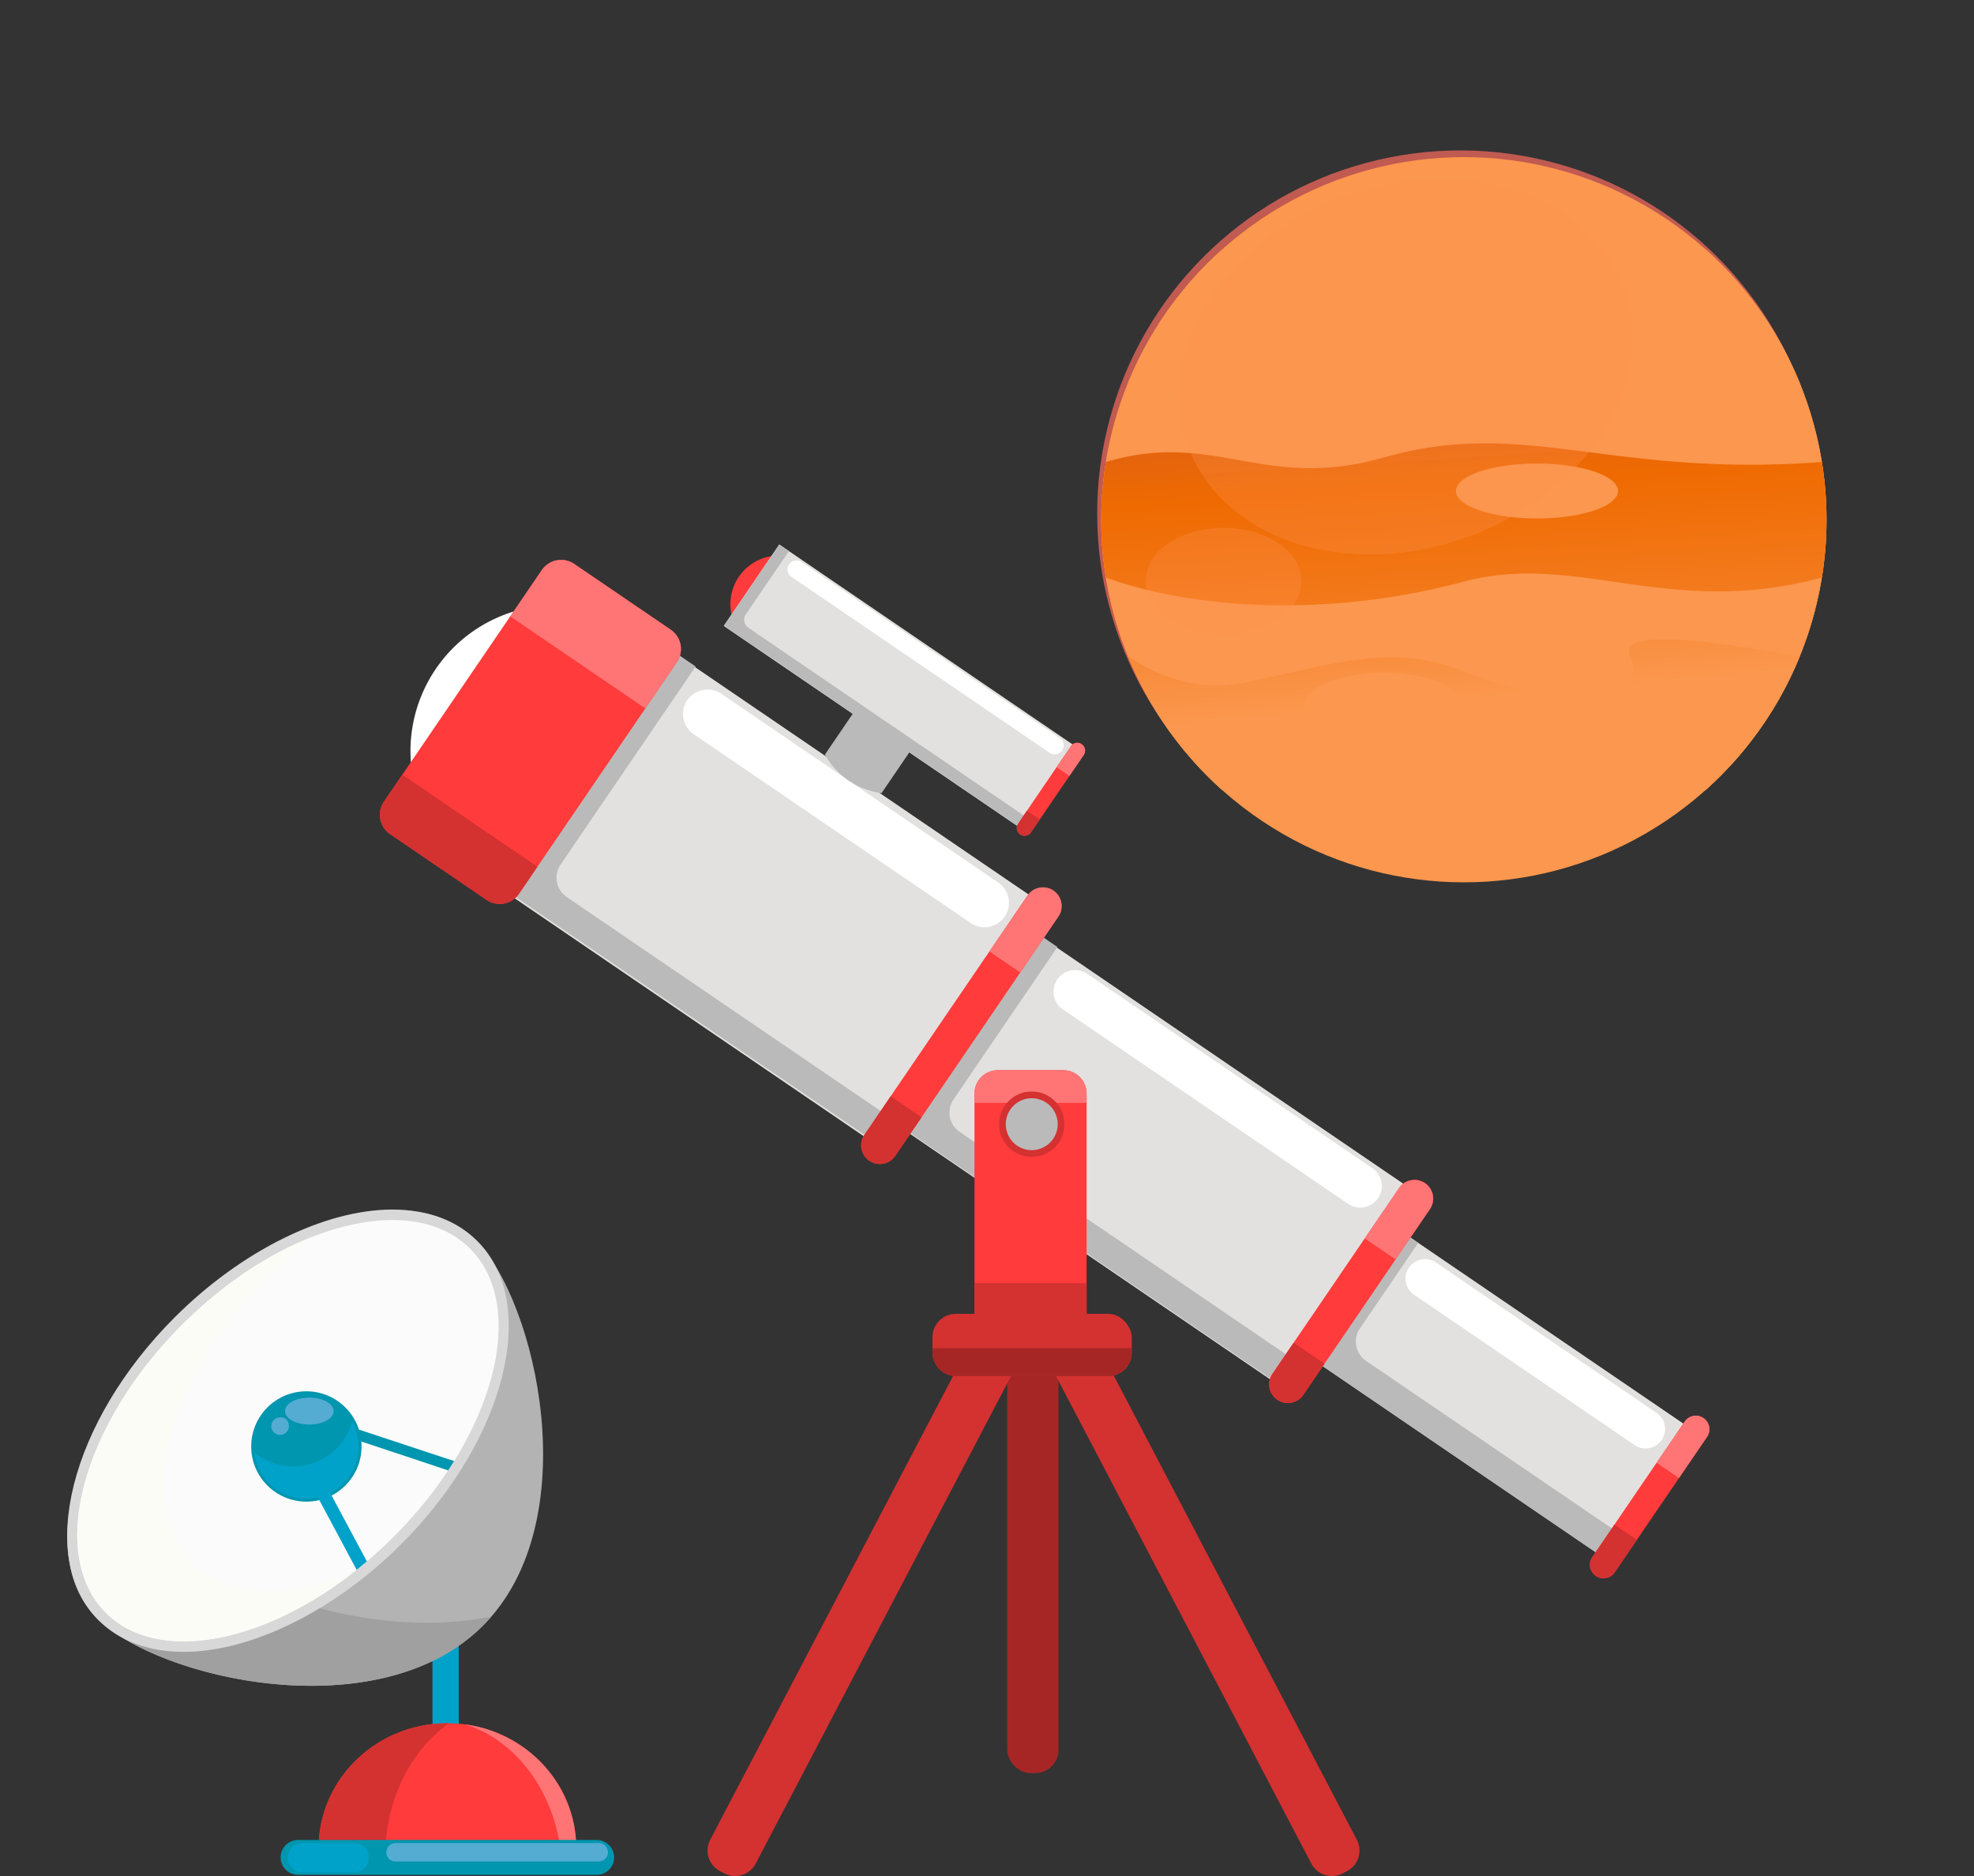 <svg xmlns="http://www.w3.org/2000/svg" xmlns:xlink="http://www.w3.org/1999/xlink" width="448.813" height="426.557" viewBox="0 0 448.813 426.557"><rect x="0" y="0" width="448.813" height="426.557" fill="#333333" stroke="none"/><defs><linearGradient id="linear-gradient" x1="-2.559" y1="0.172" x2="-1.442" y2="0.828" gradientUnits="objectBoundingBox"><stop offset="0" stop-color="#a9475c"></stop><stop offset="0.538" stop-color="#f77417"></stop><stop offset="1" stop-color="#fb974e"></stop></linearGradient><linearGradient id="linear-gradient-2" x1="-2.507" y1="0.372" x2="-1.673" y2="0.583" gradientUnits="objectBoundingBox"><stop offset="0" stop-color="#a3425b"></stop><stop offset="0.53" stop-color="#ef6a01"></stop><stop offset="1" stop-color="#fb974e"></stop></linearGradient><linearGradient id="linear-gradient-3" x1="-2.5" y1="-1.021" x2="-2.027" y2="0.941" xlink:href="#linear-gradient-2"></linearGradient><linearGradient id="linear-gradient-4" x1="-2.301" y1="-0.872" x2="-1.566" y2="2.416" xlink:href="#linear-gradient-2"></linearGradient><linearGradient id="linear-gradient-5" x1="-2.638" y1="0.327" x2="-1.716" y2="0.838" xlink:href="#linear-gradient-2"></linearGradient></defs><g id="Group_1720" data-name="Group 1720" transform="translate(-1252.948 -6517.691)"><g id="Group_1710" data-name="Group 1710"><rect id="Rectangle_446" data-name="Rectangle 446" width="11.682" height="111.513" rx="5.31" transform="translate(1481.946 6809.343)" fill="#a62626"></rect><path id="Path_6796" data-name="Path 6796" d="M1491.958,6828.5a5.309,5.309,0,0,1,2.24-7.167l.941-.493a5.31,5.31,0,0,1,7.168,2.24l59.128,112.9a5.31,5.31,0,0,1-2.241,7.167l-.94.493a5.31,5.31,0,0,1-7.168-2.24Z" fill="#d43131"></path><path id="Path_6797" data-name="Path 6797" d="M1483.907,6828.5a5.309,5.309,0,0,0-2.24-7.167l-.941-.493a5.31,5.31,0,0,0-7.168,2.24l-59.128,112.9a5.308,5.308,0,0,0,2.241,7.167l.94.493a5.31,5.31,0,0,0,7.168-2.24Z" fill="#d43131"></path><g id="Group_1708" data-name="Group 1708"><g id="Group_1706" data-name="Group 1706"><path id="Path_6798" data-name="Path 6798" d="M1406.885,6707.159a33.188,33.188,0,1,1-8.729-46.116A33.189,33.189,0,0,1,1406.885,6707.159Z" fill="#fff"></path><rect id="Rectangle_447" data-name="Rectangle 447" width="66.554" height="133.815" transform="matrix(0.563, -0.826, 0.826, 0.563, 1342.952, 6703.53)" fill="#e2e1df"></rect><rect id="Rectangle_448" data-name="Rectangle 448" width="53.809" height="106.203" transform="translate(1457.111 6773.636) rotate(-55.719)" fill="#e2e1df"></rect><rect id="Rectangle_449" data-name="Rectangle 449" width="35.401" height="81.815" transform="translate(1550.049 6825.849) rotate(-55.719)" fill="#e2e1df"></rect><path id="Path_6799" data-name="Path 6799" d="M1493.369,6733.015l-23.628,34.663a5.31,5.31,0,0,0,1.4,7.379l74.152,50.547-3.689,5.411-85.268-58.124,30.308-44.462Z" fill="#bababa"></path><path id="Path_6800" data-name="Path 6800" d="M1411.106,6669.228l-30.707,45.047a5.308,5.308,0,0,0,1.4,7.378l74.152,50.547-3.689,5.411-85.268-58.123,37.387-54.847Z" fill="#bababa"></path><path id="Path_6801" data-name="Path 6801" d="M1449.48,6775.717a4.248,4.248,0,0,0,1.118,5.9h0a4.247,4.247,0,0,0,5.9-1.117l37.088-54.408a4.249,4.249,0,0,0-1.118-5.9h0a4.249,4.249,0,0,0-5.9,1.118Z" fill="#ff3b3b"></path><path id="Path_6802" data-name="Path 6802" d="M1575.4,6800.286l-13.259,19.453a5.31,5.31,0,0,0,1.4,7.378l57.8,39.4-3.689,5.412-67.6-46.083,19.94-29.251Z" fill="#bababa"></path><path id="Path_6803" data-name="Path 6803" d="M1542.249,6830.064a4.248,4.248,0,0,0,1.117,5.9h0a4.248,4.248,0,0,0,5.9-1.117l28.813-42.268a4.249,4.249,0,0,0-1.117-5.9h0a4.249,4.249,0,0,0-5.9,1.117Z" fill="#ff3b3b"></path><path id="Path_6804" data-name="Path 6804" d="M1614.975,6871.727a3.086,3.086,0,0,0,.812,4.288h0a3.084,3.084,0,0,0,4.287-.812l21-30.808a3.085,3.085,0,0,0-.811-4.287h0a3.086,3.086,0,0,0-4.288.811Z" fill="#ff3b3b"></path><path id="Path_6805" data-name="Path 6805" d="M1340.239,6699.967a5.311,5.311,0,0,0,1.4,7.378l21.939,14.955a5.309,5.309,0,0,0,7.378-1.4l35.891-52.652a5.31,5.31,0,0,0-1.4-7.379l-21.939-14.954a5.31,5.31,0,0,0-7.378,1.4Z" fill="#ff3b3b"></path><path id="Path_6806" data-name="Path 6806" d="M1573.284,6805.924a4.431,4.431,0,0,0,1.165,6.155l50.151,34.185a4.429,4.429,0,0,0,6.154-1.165h0a4.429,4.429,0,0,0-1.165-6.154l-50.151-34.186a4.429,4.429,0,0,0-6.154,1.165Z" fill="#fff"></path><path id="Path_6807" data-name="Path 6807" d="M1493.332,6740.4a4.9,4.9,0,0,0,1.288,6.81l64.838,44.2a4.9,4.9,0,0,0,6.81-1.289h0a4.9,4.9,0,0,0-1.289-6.81l-64.838-44.2a4.9,4.9,0,0,0-6.809,1.289Z" fill="#fff"></path><path id="Path_6808" data-name="Path 6808" d="M1409.21,6676.9a5.566,5.566,0,0,0,1.464,7.734l62.971,42.925a5.567,5.567,0,0,0,7.735-1.464h0a5.565,5.565,0,0,0-1.465-7.734l-62.971-42.925a5.565,5.565,0,0,0-7.734,1.464Z" fill="#fff"></path><path id="Path_6809" data-name="Path 6809" d="M1477.9,6734.028l8.669-12.718a4.248,4.248,0,1,1,7.021,4.785l-8.67,12.719Z" fill="#ff7575"></path><path id="Path_6810" data-name="Path 6810" d="M1462.478,6771.733l-5.978,8.77a4.248,4.248,0,0,1-7.02-4.786l5.978-8.769Z" fill="#d43131"></path><path id="Path_6811" data-name="Path 6811" d="M1563.239,6799.271l7.822-11.475a4.249,4.249,0,0,1,7.021,4.786l-7.822,11.475Z" fill="#ff7575"></path><path id="Path_6812" data-name="Path 6812" d="M1554.1,6827.762l-4.831,7.088a4.248,4.248,0,0,1-7.02-4.786l4.831-7.087Z" fill="#d43131"></path><path id="Path_6813" data-name="Path 6813" d="M1629.592,6850.285l6.384-9.366a3.086,3.086,0,0,1,5.1,3.476l-6.384,9.366Z" fill="#ff7575"></path><path id="Path_6814" data-name="Path 6814" d="M1625.112,6867.814l-5.038,7.389a3.086,3.086,0,1,1-5.1-3.476l5.037-7.389Z" fill="#d43131"></path><path id="Path_6815" data-name="Path 6815" d="M1368.957,6657.839l7.174-10.525a5.31,5.31,0,0,1,7.378-1.4l21.939,14.954a5.31,5.31,0,0,1,1.4,7.379l-7.174,10.524Z" fill="#ff7575"></path><path id="Path_6816" data-name="Path 6816" d="M1375.136,6714.767l-4.183,6.136a5.309,5.309,0,0,1-7.378,1.4l-21.939-14.955a5.311,5.311,0,0,1-1.4-7.378l4.184-6.137Z" fill="#d43131"></path></g><g id="Group_1707" data-name="Group 1707"><path id="Path_6817" data-name="Path 6817" d="M1439.221,6661.294a11.063,11.063,0,1,1-2.91-15.372A11.063,11.063,0,0,1,1439.221,6661.294Z" fill="#ff3b3b"></path><rect id="Rectangle_450" data-name="Rectangle 450" width="22.414" height="82.315" transform="matrix(0.563, -0.826, 0.826, 0.563, 1417.502, 6660.012)" fill="#e2e1df"></rect><path id="Path_6818" data-name="Path 6818" d="M1430.128,6641.49l2.2,1.5-9.8,14.38a2.21,2.21,0,0,0,.581,3.073l62.585,42.662-1.537,2.254-66.614-45.408Z" fill="#bababa"></path><path id="Path_6819" data-name="Path 6819" d="M1484.428,6704.964a1.77,1.77,0,0,0,.466,2.459h0a1.769,1.769,0,0,0,2.458-.465l12-17.607a1.77,1.77,0,0,0-.465-2.459h0a1.769,1.769,0,0,0-2.459.466Z" fill="#ff3b3b"></path><path id="Path_6820" data-name="Path 6820" d="M1432.355,6646.007a2.043,2.043,0,0,0,.537,2.837l58.705,40.016a2.04,2.04,0,0,0,2.836-.537h0a2.041,2.041,0,0,0-.537-2.836l-58.7-40.017a2.042,2.042,0,0,0-2.837.537Z" fill="#fff"></path><path id="Path_6821" data-name="Path 6821" d="M1493.172,6692.138l3.258-4.78a1.769,1.769,0,1,1,2.924,1.993l-3.258,4.78Z" fill="#ff7575"></path><path id="Path_6822" data-name="Path 6822" d="M1489.365,6704.006l-2.013,2.952a1.77,1.77,0,0,1-2.924-1.994l2.013-2.952Z" fill="#d43131"></path></g><path id="Path_6823" data-name="Path 6823" d="M1440.5,6689.267a17.529,17.529,0,0,0,5.253,5.806,18.159,18.159,0,0,0,7.618,2.967l6.68-9.8-12.871-8.773Z" fill="#bababa"></path></g><g id="Group_1709" data-name="Group 1709"><path id="Path_6824" data-name="Path 6824" d="M1474.512,6817.308v-50.977a5.31,5.31,0,0,1,5.31-5.31h14.869a5.309,5.309,0,0,1,5.309,5.31v50.977Z" fill="#ff3b3b"></path><path id="Path_6825" data-name="Path 6825" d="M1474.512,6768.448v-2.117a5.31,5.31,0,0,1,5.31-5.31h14.869a5.309,5.309,0,0,1,5.309,5.31v2.117Z" fill="#ff7575"></path><rect id="Rectangle_451" data-name="Rectangle 451" width="25.488" height="8.004" transform="translate(1474.512 6809.435)" fill="#d43131"></rect><circle id="Ellipse_326" data-name="Ellipse 326" cx="7.434" cy="7.434" r="7.434" transform="translate(1480.094 6765.868)" fill="#d43131"></circle><path id="Path_6826" data-name="Path 6826" d="M1481.629,6773.3a5.9,5.9,0,1,0,5.9-5.9A5.9,5.9,0,0,0,1481.629,6773.3Z" fill="#bababa"></path><rect id="Rectangle_452" data-name="Rectangle 452" width="45.313" height="14.161" rx="5.31" transform="translate(1464.954 6816.423)" fill="#d43131"></rect><path id="Path_6827" data-name="Path 6827" d="M1510.267,6824.218v1.055a5.311,5.311,0,0,1-5.31,5.311h-34.693a5.31,5.31,0,0,1-5.31-5.311v-1.055Z" fill="#a62626"></path></g></g><g id="Group_1714" data-name="Group 1714"><g id="Group_1713" data-name="Group 1713"><path id="Path_6828" data-name="Path 6828" d="M1357.252,6921.651a2.987,2.987,0,0,1-2.987,2.986h0a2.987,2.987,0,0,1-2.987-2.986v-48.986a2.987,2.987,0,0,1,2.987-2.987h0a2.987,2.987,0,0,1,2.987,2.987Z" fill="#01a2c9"></path><path id="Path_6829" data-name="Path 6829" d="M1362.751,6887.324c-23.761,23.76-73.9,12.141-87.723-1.678s-5.761-44.285,18-68.046,54.226-31.818,68.046-18S1386.511,6863.564,1362.751,6887.324Z" fill="#b3b3b3"></path><path id="Path_6830" data-name="Path 6830" d="M1301.313,6871.308c-13.82-13.819-5.761-44.284,18-68.045a103.866,103.866,0,0,1,9.053-8.06c-11.654,3.613-24.228,11.288-35.338,22.4-23.76,23.761-31.819,54.226-18,68.046s63.962,25.438,87.723,1.678c.665-.665,1.293-1.358,1.9-2.064C1340.366,6890.157,1311.32,6881.315,1301.313,6871.308Z" fill="#a0a0a0"></path><path id="Path_6831" data-name="Path 6831" d="M1294.7,6893.283c-7.959,0-14.655-2.49-19.365-7.2-14.208-14.207-6.438-45.1,17.319-68.853,15.125-15.124,34.087-24.52,49.488-24.52,7.959,0,14.655,2.49,19.365,7.2,14.208,14.208,6.439,45.095-17.319,68.853C1329.064,6883.887,1310.1,6893.283,1294.7,6893.283Z" fill="#d8d8d8"></path><ellipse id="Ellipse_327" data-name="Ellipse 327" cx="58.544" cy="34.051" rx="58.544" ry="34.051" transform="translate(1252.948 6860.314) rotate(-45)" fill="#fbfbfb"></ellipse><path id="Path_6832" data-name="Path 6832" d="M1296.739,6873.042c-13.3-13.3-5.544-42.612,17.319-65.475a99.405,99.405,0,0,1,9.872-8.647c-9.922,3.9-20.287,10.7-29.585,20-22.863,22.862-30.617,52.176-17.319,65.474,11.445,11.445,34.753,7.283,55.6-8.672C1318.156,6881.409,1304.629,6880.931,1296.739,6873.042Z" fill="#fcfcf7"></path><circle id="Ellipse_328" data-name="Ellipse 328" cx="12.545" cy="12.545" r="12.545" transform="translate(1310.059 6834.035)" fill="#0096af"></circle><path id="Path_6833" data-name="Path 6833" d="M1333.014,6840.852a13.845,13.845,0,0,1-22.21,7.09,11.881,11.881,0,1,0,22.21-7.09Z" fill="#01a2c9"></path><g id="Group_1711" data-name="Group 1711"><path id="Path_6834" data-name="Path 6834" d="M1328.81,6838.535c0,1.689-2.478,3.058-5.534,3.058s-5.534-1.369-5.534-3.058,2.477-3.058,5.534-3.058S1328.81,6836.846,1328.81,6838.535Z" fill="#54acd2"></path><path id="Path_6835" data-name="Path 6835" d="M1318.572,6841.477a2,2,0,1,1-1.942-1.519A1.77,1.77,0,0,1,1318.572,6841.477Z" fill="#54acd2"></path></g><g id="Group_1712" data-name="Group 1712"><path id="Path_6836" data-name="Path 6836" d="M1383.935,6936.577c-.752-15.075-13.564-27.073-29.26-27.073s-28.507,12-29.259,27.073Z" fill="#ff3b3b"></path><path id="Path_6837" data-name="Path 6837" d="M1355.046,6909.513c-.124,0-.246-.009-.371-.009-15.7,0-28.507,12-29.259,27.073h15.23C1341.549,6925.019,1347.106,6915.087,1355.046,6909.513Z" fill="#d43131"></path><path id="Path_6838" data-name="Path 6838" d="M1380.143,6936.577h3.792c-.687-13.776-11.446-24.975-25.272-26.805C1369.436,6913.029,1377.831,6923.453,1380.143,6936.577Z" fill="#ff7575"></path></g><path id="Path_6839" data-name="Path 6839" d="M1327.118,6855.448l-3.017.625,9.935,18.554q1.17-.93,2.328-1.912Z" fill="#01a2c9"></path><path id="Path_6840" data-name="Path 6840" d="M1356.2,6849.9l-21.938-7.251.483,2.683,20.1,6.686Q1355.542,6850.96,1356.2,6849.9Z" fill="#0096af"></path></g><path id="Path_6841" data-name="Path 6841" d="M1392.576,6940.015a3.966,3.966,0,0,1-3.966,3.965h-67.888a3.966,3.966,0,0,1-3.966-3.965h0a3.966,3.966,0,0,1,3.966-3.966h67.888a3.966,3.966,0,0,1,3.966,3.966Z" fill="#0096af"></path><path id="Path_6842" data-name="Path 6842" d="M1391.176,6938.848a2.1,2.1,0,0,1-2.1,2.1h-46.191a2.1,2.1,0,0,1-2.1-2.1h0a2.1,2.1,0,0,1,2.1-2.1h46.191a2.1,2.1,0,0,1,2.1,2.1Z" fill="#54acd2"></path><path id="Path_6843" data-name="Path 6843" d="M1336.8,6940.075a3.326,3.326,0,0,1-3.326,3.326h-11.753a3.326,3.326,0,0,1-3.327-3.326h0a3.327,3.327,0,0,1,3.327-3.327h11.753a3.327,3.327,0,0,1,3.326,3.327Z" fill="#01a2c9"></path></g><g id="Group_1719" data-name="Group 1719"><g id="Group_1715" data-name="Group 1715"><circle id="Ellipse_329" data-name="Ellipse 329" cx="82.576" cy="82.576" r="82.576" transform="translate(1468.2 6634.472) rotate(-45)" fill="#c15a51"></circle><circle id="Ellipse_330" data-name="Ellipse 330" cx="82.449" cy="82.449" r="82.449" transform="translate(1503.332 6553.414)" fill="url(#linear-gradient)"></circle><path id="Path_6844" data-name="Path 6844" d="M1640.789,6574.461a82.418,82.418,0,0,1,0,122.805,293.729,293.729,0,0,1-110.016,0,82.419,82.419,0,0,1,0-122.805,293.729,293.729,0,0,1,110.016,0Z" fill="url(#linear-gradient-2)"></path></g><g id="Group_1716" data-name="Group 1716"><path id="Path_6845" data-name="Path 6845" d="M1509.393,6666.89a82.659,82.659,0,0,0,21.38,30.376c16.916,3.346,19.983-11.72,33.262-5.08,42.773,21.386,79.865-10.359,76.754,5.08a82.669,82.669,0,0,0,21.38-30.376c-.731.266-42.384-8.629-38.653-.1,4.679,10.693-13.292,13.324-37.735,3.591-15.731-6.264-27.5-2.282-49.147,2.424C1521.263,6676.146,1510.124,6667.156,1509.393,6666.89Zm40.134,11.486c0-4.283,8.071-7.755,18.027-7.755s18.026,3.472,18.026,7.755-8.07,7.754-18.026,7.754S1549.527,6682.658,1549.527,6678.376Z" fill="url(#linear-gradient-3)"></path></g><g id="Group_1717" data-name="Group 1717"><path id="Path_6846" data-name="Path 6846" d="M1503.332,6635.863A82.972,82.972,0,0,0,1504.38,6649c17.551,6.433,48.145,9.82,81.4.936,25.706-6.868,46.758,8.5,81.4-.936a82.8,82.8,0,0,0,0-26.263c-48.344,3.624-67.416-10.2-99.471-1.055-27.6,7.87-38.428-6.349-63.331,1.055A82.963,82.963,0,0,0,1503.332,6635.863Zm80.637-6.532c0-3.449,8.251-6.244,18.43-6.244s18.429,2.795,18.429,6.244-8.251,6.244-18.429,6.244S1583.969,6632.779,1583.969,6629.331Z" fill="url(#linear-gradient-4)"></path></g><g id="Group_1718" data-name="Group 1718"><path id="Path_6847" data-name="Path 6847" d="M1509.393,6604.836c.731-.266,12.238,5.665,27.575-1.2,43.36-19.417,53.675,3.364,80.2-5.012,19.047-6.015,19.99,3.686,42.805,5.42.75.258,1.466.53,2.2.8a82.666,82.666,0,0,0-21.38-30.375c-31.642-4.913-59.068,10.074-54.365,4.109,12.079-15.318-33.416-12.03-55.651-4.109A82.656,82.656,0,0,0,1509.393,6604.836Zm83.64-12.566c0-2.447,5.005-4.431,11.178-4.431s11.179,1.984,11.179,4.431-5.005,4.431-11.179,4.431S1593.033,6594.718,1593.033,6592.27Zm-34.04-16.516c0-2.447,5.005-4.431,11.179-4.431s11.179,1.984,11.179,4.431-5.005,4.431-11.179,4.431S1558.993,6578.2,1558.993,6575.754Z" fill="url(#linear-gradient-5)"></path></g><ellipse id="Ellipse_331" data-name="Ellipse 331" cx="52.71" cy="41.098" rx="52.71" ry="41.098" transform="translate(1509.068 6580.357) rotate(-19.822)" fill="#ff924d" opacity="0.3"></ellipse><path id="Path_6848" data-name="Path 6848" d="M1513.452,6649.731c-.013,6.656,7.9,12.066,17.674,12.084s17.707-5.363,17.719-12.019-7.9-12.067-17.674-12.085S1513.464,6643.074,1513.452,6649.731Z" fill="#ff924d" opacity="0.3"></path></g></g></svg>